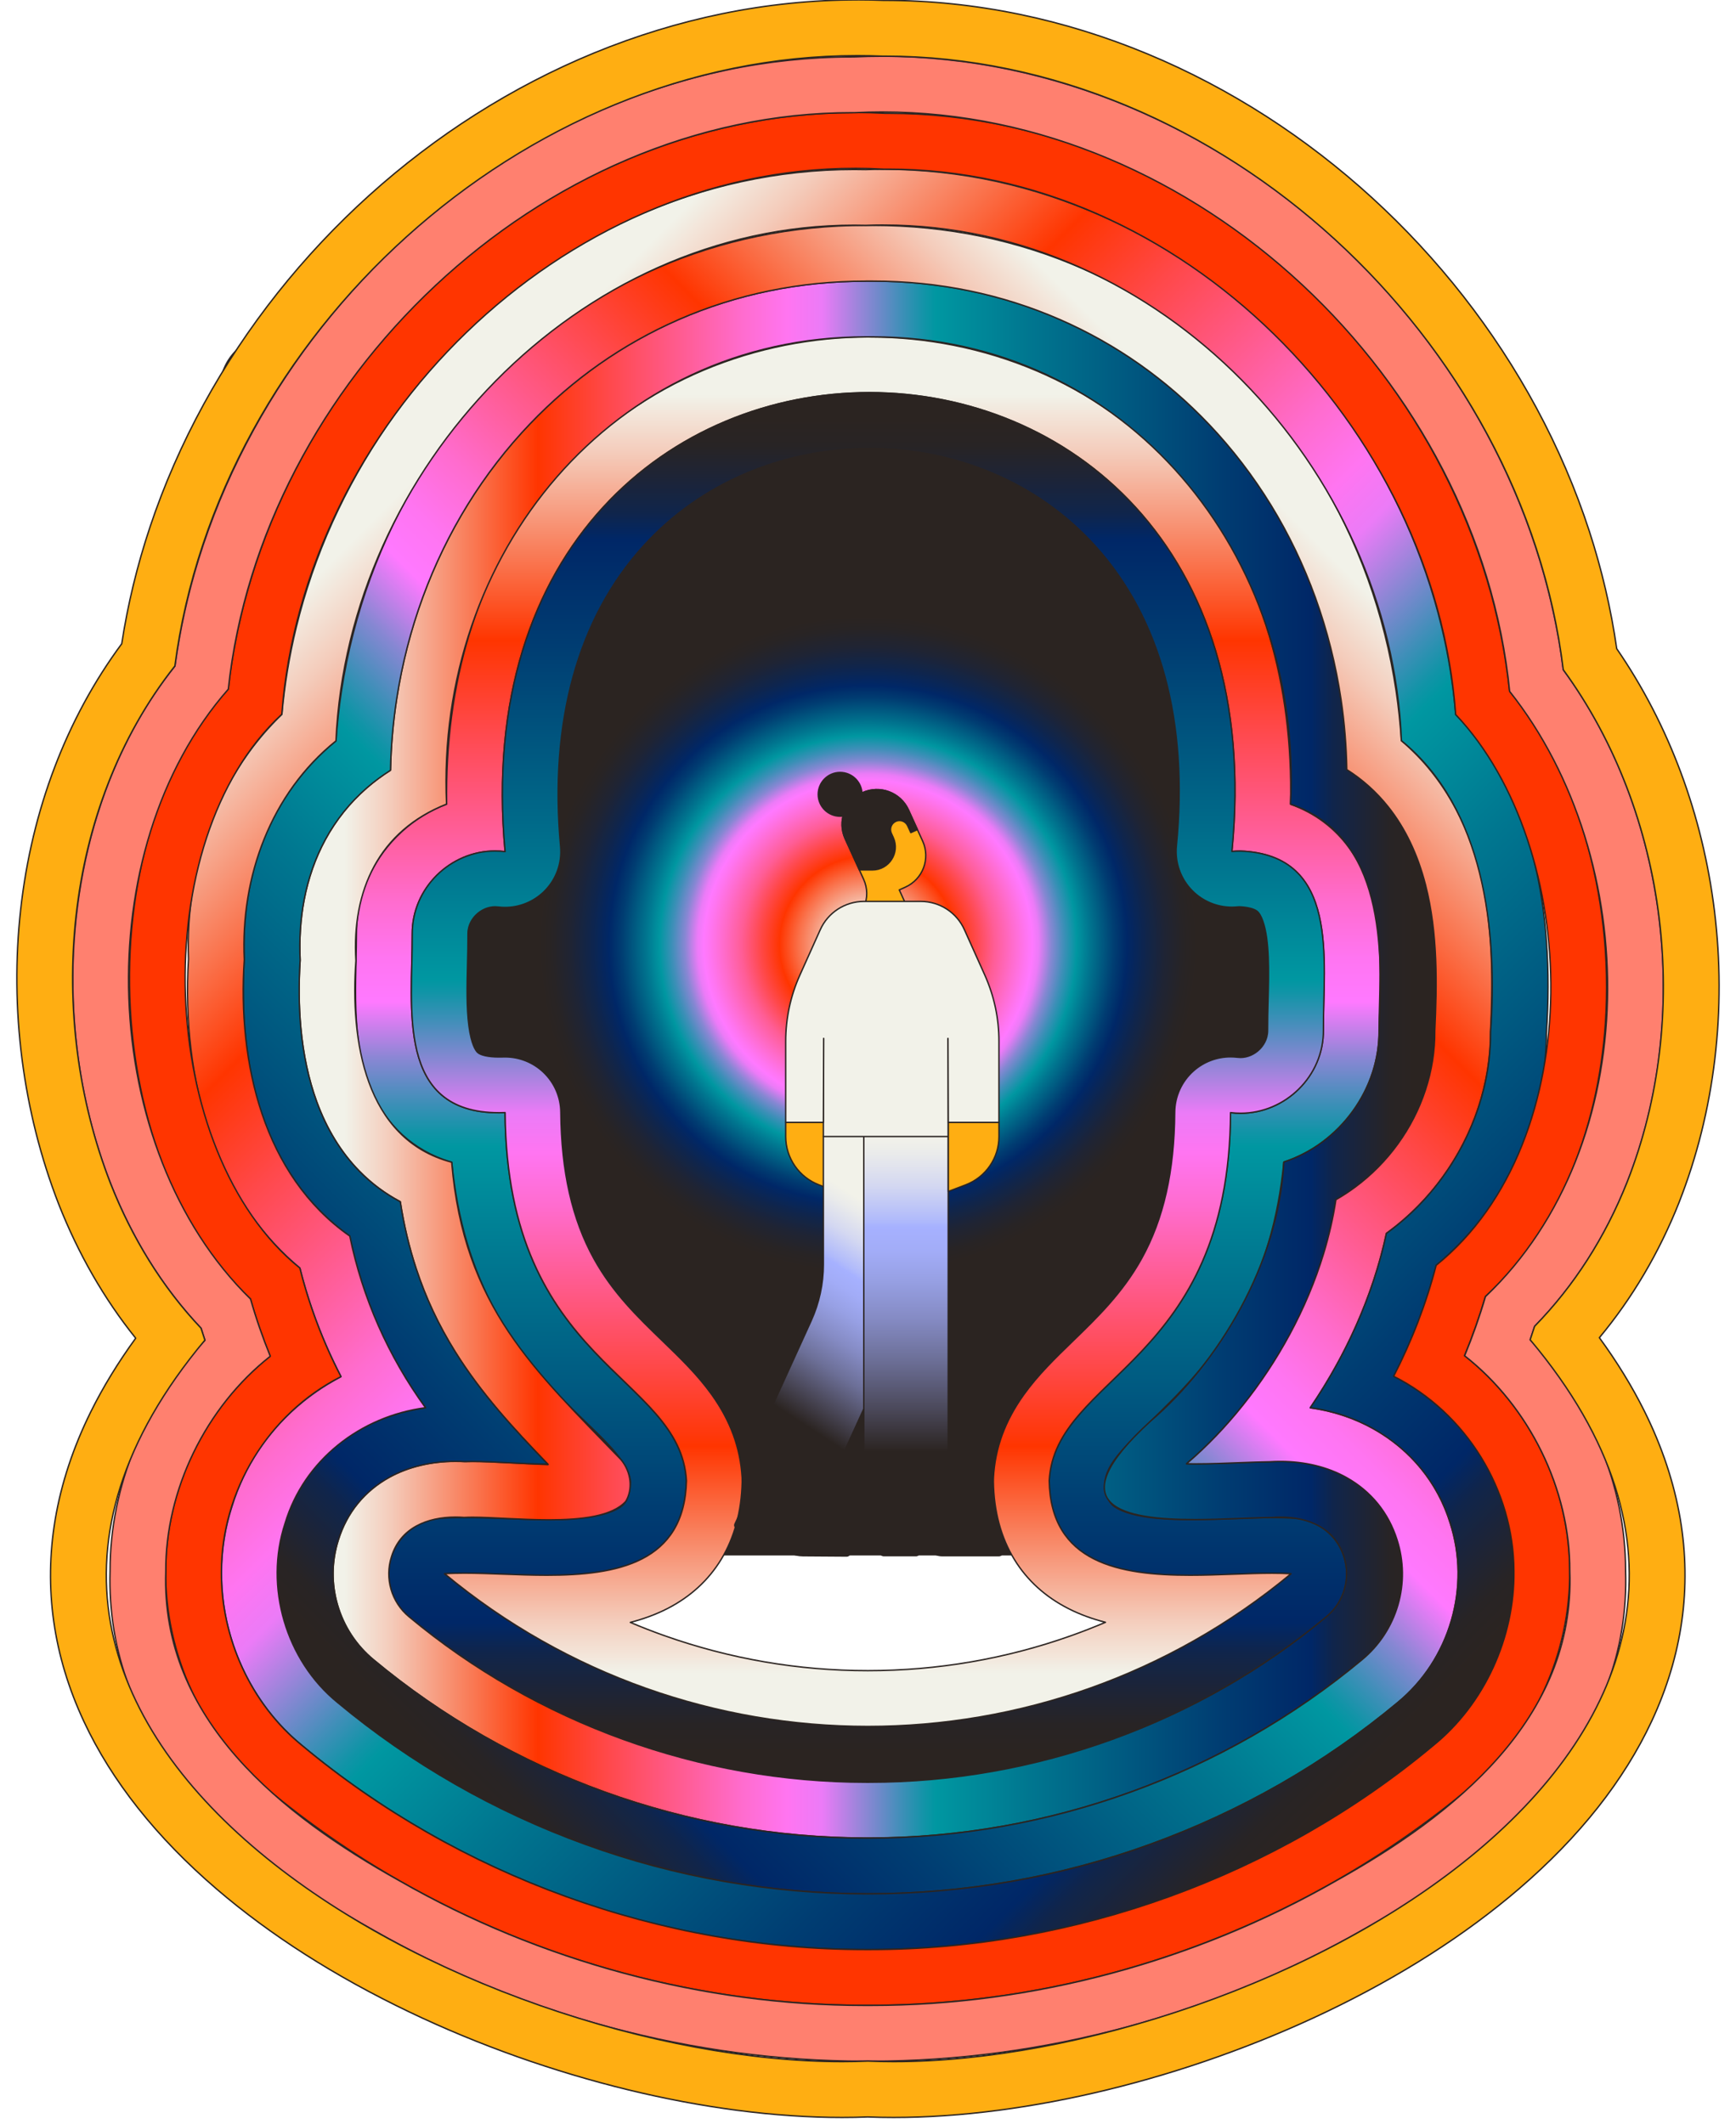 <svg width="103" height="126" viewBox="0 0 103 126" fill="none" xmlns="http://www.w3.org/2000/svg">
<path d="M86.656 19.828H16.348C14.52 19.828 13.039 21.309 13.039 23.137V88.916C13.039 90.743 14.52 92.225 16.348 92.225H86.656C88.484 92.225 89.965 90.743 89.965 88.916V23.137C89.965 21.309 88.484 19.828 86.656 19.828Z" fill="url(#paint0_radial_26423_76550)" stroke="#2B2421" stroke-width="0.082" stroke-linecap="round" stroke-linejoin="round"/>
<path d="M51.586 23.293C63.238 23.293 74.875 32.382 73.087 50.51C73.25 50.493 73.415 50.486 73.583 50.486C79.522 50.696 78.493 56.991 78.515 61.104C78.534 63.832 76.259 66.038 73.6 66.038C73.403 66.038 73.205 66.027 73.007 66.001C72.92 80.946 62.585 81.549 62.246 87.837C62.33 92.731 66.448 93.442 70.61 93.442C72.312 93.442 74.023 93.323 75.469 93.323C75.866 93.323 76.242 93.332 76.592 93.354C69.312 99.393 60.398 102.411 51.485 102.411C42.572 102.411 33.658 99.393 26.378 93.354C26.743 93.33 27.133 93.319 27.545 93.319C29.007 93.319 30.73 93.442 32.439 93.442C36.564 93.442 40.61 92.725 40.726 87.837C40.361 81.497 30.082 81.015 29.966 66.001C29.842 66.006 29.72 66.008 29.602 66.008C23.478 66.008 24.468 59.777 24.459 55.416C24.44 52.688 26.715 50.482 29.374 50.482C29.571 50.482 29.767 50.493 29.968 50.52C28.296 32.352 39.949 23.291 51.588 23.293M51.586 19.984H51.583C49.905 19.984 48.225 20.149 46.587 20.475C44.926 20.805 43.299 21.303 41.754 21.952C40.168 22.619 38.657 23.452 37.261 24.428C35.819 25.435 34.486 26.605 33.302 27.903C30.806 30.64 28.964 33.924 27.826 37.669C26.887 40.755 26.444 44.116 26.5 47.7C26.386 47.743 26.271 47.79 26.157 47.838C25.174 48.26 24.292 48.861 23.536 49.623C22.787 50.377 22.197 51.254 21.787 52.225C21.356 53.244 21.141 54.322 21.147 55.429C21.147 55.91 21.135 56.431 21.122 56.983C21.087 58.462 21.046 60.14 21.263 61.748C21.566 64.016 22.328 65.744 23.588 67.036C24.337 67.804 25.243 68.386 26.283 68.77C26.453 68.832 26.625 68.89 26.803 68.942C27.133 72.335 28.009 75.282 29.458 77.894C31.061 80.783 33.078 82.73 34.697 84.294C35.587 85.151 36.354 85.893 36.849 86.586C37.197 87.073 37.365 87.464 37.412 87.908C37.386 88.406 37.292 88.803 37.137 89.057C37.06 89.185 36.925 89.355 36.577 89.533C35.398 90.138 33.171 90.138 32.439 90.138C31.613 90.138 30.756 90.106 29.926 90.076C29.095 90.044 28.311 90.016 27.545 90.016C27.024 90.016 26.569 90.029 26.152 90.059C24.802 90.151 23.644 91.057 23.229 92.343C22.813 93.632 23.223 95.041 24.266 95.905C28.138 99.116 32.493 101.593 37.212 103.269C41.801 104.898 46.602 105.724 51.485 105.724C56.368 105.724 61.169 104.898 65.758 103.269C70.477 101.595 74.832 99.116 78.704 95.905C79.747 95.04 80.157 93.626 79.74 92.338C79.322 91.05 78.159 90.145 76.808 90.057C76.407 90.031 75.969 90.018 75.469 90.018C74.716 90.018 73.939 90.046 73.117 90.076C72.291 90.106 71.438 90.138 70.61 90.138C69.865 90.138 67.599 90.138 66.393 89.527C66.041 89.349 65.607 89.13 65.558 87.915C65.659 86.923 66.444 86.069 68.271 84.299C69.895 82.727 71.915 80.77 73.52 77.879C74.973 75.261 75.849 72.314 76.173 68.933C76.388 68.86 76.603 68.779 76.815 68.688C77.798 68.266 78.678 67.665 79.436 66.903C80.185 66.148 80.775 65.272 81.185 64.3C81.618 63.28 81.833 62.2 81.826 61.089C81.824 60.615 81.837 60.087 81.852 59.529C81.91 57.29 81.973 54.751 81.168 52.456C80.623 50.905 79.743 49.664 78.553 48.767C77.959 48.319 77.298 47.966 76.573 47.705C76.65 44.136 76.225 40.785 75.308 37.709C74.192 33.968 72.366 30.681 69.883 27.942C68.702 26.639 67.373 25.465 65.931 24.454C64.536 23.475 63.023 22.638 61.437 21.967C59.89 21.314 58.261 20.814 56.599 20.483C54.957 20.155 53.273 19.988 51.592 19.988L51.586 19.984Z" fill="url(#paint1_linear_26423_76550)"/>
<path d="M51.586 23.293C63.238 23.293 74.875 32.382 73.087 50.51C73.25 50.493 73.415 50.486 73.583 50.486C79.522 50.696 78.493 56.991 78.515 61.104C78.534 63.832 76.259 66.038 73.6 66.038C73.403 66.038 73.205 66.027 73.007 66.001C72.92 80.946 62.585 81.549 62.246 87.837C62.33 92.731 66.448 93.442 70.61 93.442C72.312 93.442 74.023 93.323 75.469 93.323C75.866 93.323 76.242 93.332 76.592 93.354C69.312 99.393 60.398 102.411 51.485 102.411C42.572 102.411 33.658 99.393 26.378 93.354C26.743 93.33 27.133 93.319 27.545 93.319C29.007 93.319 30.73 93.442 32.439 93.442C36.564 93.442 40.61 92.725 40.726 87.837C40.361 81.497 30.082 81.015 29.966 66.001C29.842 66.006 29.72 66.008 29.602 66.008C23.478 66.008 24.468 59.777 24.459 55.416C24.44 52.688 26.715 50.482 29.374 50.482C29.571 50.482 29.767 50.493 29.968 50.52C28.296 32.352 39.949 23.291 51.588 23.293M51.586 19.984H51.583C49.905 19.984 48.225 20.149 46.587 20.475C44.926 20.805 43.299 21.303 41.754 21.952C40.168 22.619 38.657 23.452 37.261 24.428C35.819 25.435 34.486 26.605 33.302 27.903C30.806 30.64 28.964 33.924 27.826 37.669C26.887 40.755 26.444 44.116 26.5 47.7C26.386 47.743 26.271 47.79 26.157 47.838C25.174 48.26 24.292 48.861 23.536 49.623C22.787 50.377 22.197 51.254 21.787 52.225C21.356 53.244 21.141 54.322 21.147 55.429C21.147 55.91 21.135 56.431 21.122 56.983C21.087 58.462 21.046 60.14 21.263 61.748C21.566 64.016 22.328 65.744 23.588 67.036C24.337 67.804 25.243 68.386 26.283 68.77C26.453 68.832 26.625 68.89 26.803 68.942C27.133 72.335 28.009 75.282 29.458 77.894C31.061 80.783 33.078 82.73 34.697 84.294C35.587 85.151 36.354 85.893 36.849 86.586C37.197 87.073 37.365 87.464 37.412 87.908C37.386 88.406 37.292 88.803 37.137 89.057C37.06 89.185 36.925 89.355 36.577 89.533C35.398 90.138 33.171 90.138 32.439 90.138C31.613 90.138 30.756 90.106 29.926 90.076C29.095 90.044 28.311 90.016 27.545 90.016C27.024 90.016 26.569 90.029 26.152 90.059C24.802 90.151 23.644 91.057 23.229 92.343C22.813 93.632 23.223 95.041 24.266 95.905C28.138 99.116 32.493 101.593 37.212 103.269C41.801 104.898 46.602 105.724 51.485 105.724C56.368 105.724 61.169 104.898 65.758 103.269C70.477 101.595 74.832 99.116 78.704 95.905C79.747 95.04 80.157 93.626 79.74 92.338C79.322 91.05 78.159 90.145 76.808 90.057C76.407 90.031 75.969 90.018 75.469 90.018C74.716 90.018 73.939 90.046 73.117 90.076C72.291 90.106 71.438 90.138 70.61 90.138C69.865 90.138 67.599 90.138 66.393 89.527C66.041 89.349 65.607 89.13 65.558 87.915C65.659 86.923 66.444 86.069 68.271 84.299C69.895 82.727 71.915 80.77 73.52 77.879C74.973 75.261 75.849 72.314 76.173 68.933C76.388 68.86 76.603 68.779 76.815 68.688C77.798 68.266 78.678 67.665 79.436 66.903C80.185 66.148 80.775 65.272 81.185 64.3C81.618 63.28 81.833 62.2 81.826 61.089C81.824 60.615 81.837 60.087 81.852 59.529C81.91 57.29 81.973 54.751 81.168 52.456C80.623 50.905 79.743 49.664 78.553 48.767C77.959 48.319 77.298 47.966 76.573 47.705C76.65 44.136 76.225 40.785 75.308 37.709C74.192 33.968 72.366 30.681 69.883 27.942C68.702 26.639 67.373 25.465 65.931 24.454C64.536 23.475 63.023 22.638 61.437 21.967C59.89 21.314 58.261 20.814 56.599 20.483C54.957 20.155 53.273 19.988 51.592 19.988L51.586 19.984Z" stroke="#2B2421" stroke-width="0.082" stroke-linecap="round" stroke-linejoin="round"/>
<path d="M51.376 19.982C51.445 19.982 51.516 19.982 51.585 19.982C51.654 19.982 51.722 19.982 51.789 19.982C66.84 19.982 77.318 32.913 76.569 47.694C76.569 47.697 76.571 47.701 76.574 47.703C82.147 49.591 82.053 56.279 81.821 61.085C81.888 64.564 79.477 67.859 76.175 68.925C76.172 68.925 76.17 68.929 76.17 68.932C75.872 74.958 72.258 80.89 68.268 84.294C62.679 89.396 66.671 90.137 70.912 90.137C72.58 90.137 74.288 90.023 75.466 90.014C75.636 90.001 75.807 89.993 75.977 89.993C77.625 89.993 79.205 90.635 79.737 92.332C80.154 93.62 79.744 95.034 78.701 95.899C71.129 102.211 61.423 105.718 51.572 105.718C51.542 105.718 51.512 105.718 51.482 105.718C51.452 105.718 51.422 105.718 51.392 105.718C41.544 105.718 31.837 102.211 24.265 95.899C23.224 95.036 22.814 93.624 23.228 92.337C23.756 90.621 25.362 89.989 27.023 89.989C27.195 89.989 27.369 89.997 27.542 90.01C27.693 90.001 27.862 89.997 28.045 89.997C29.195 89.997 30.916 90.152 32.578 90.152C34.494 90.152 36.334 89.945 37.132 89.051C37.544 88.347 37.473 87.346 36.844 86.582C31.741 81.287 27.515 77.549 26.8 68.945C26.8 68.942 26.797 68.938 26.793 68.938C21.627 67.573 20.782 61.675 21.117 56.981C20.87 52.826 22.471 49.285 26.495 47.697C25.83 32.917 36.308 19.982 51.372 19.982M51.376 16.674C47.47 16.674 43.732 17.441 40.265 18.954C36.952 20.4 33.985 22.48 31.446 25.137C30.064 26.582 28.821 28.193 27.751 29.923C26.688 31.644 25.791 33.492 25.085 35.418C24.375 37.356 23.853 39.386 23.537 41.449C23.321 42.842 23.2 44.26 23.17 45.683C23.17 45.687 23.17 45.688 23.166 45.69C22.664 46.007 22.194 46.357 21.756 46.739C20.762 47.604 19.938 48.632 19.305 49.795C18.713 50.883 18.288 52.09 18.043 53.384C17.83 54.511 17.751 55.711 17.809 56.955C17.719 58.342 17.732 59.681 17.846 60.937C17.994 62.551 18.311 64.032 18.79 65.343C19.386 66.972 20.238 68.361 21.323 69.468C22.039 70.198 22.849 70.803 23.746 71.277C23.748 71.277 23.75 71.28 23.75 71.282C23.965 72.677 24.276 73.99 24.694 75.254C25.261 76.98 26.016 78.587 26.997 80.163C28.549 82.655 30.466 84.739 32.52 86.864C32.526 86.87 32.52 86.879 32.513 86.879L30.077 86.758C29.347 86.72 28.656 86.686 28.051 86.686C27.881 86.686 27.723 86.688 27.575 86.694C27.392 86.685 27.209 86.679 27.029 86.679C25.579 86.679 24.226 87.005 23.108 87.619C21.627 88.435 20.578 89.722 20.075 91.343C19.674 92.6 19.657 93.933 20.026 95.2C20.397 96.472 21.131 97.593 22.149 98.44C24.173 100.127 26.368 101.651 28.675 102.967C30.957 104.272 33.372 105.388 35.851 106.285C38.331 107.182 40.899 107.869 43.489 108.328C46.101 108.79 48.762 109.024 51.394 109.024C51.424 109.024 51.454 109.024 51.484 109.024C51.514 109.024 51.544 109.024 51.574 109.024C54.209 109.024 56.867 108.79 59.481 108.328C62.071 107.869 64.64 107.182 67.119 106.285C69.6 105.388 72.013 104.272 74.296 102.967C76.6 101.651 78.795 100.127 80.819 98.44C81.84 97.591 82.575 96.47 82.944 95.195C83.313 93.923 83.294 92.588 82.89 91.328C82.384 89.727 81.347 88.45 79.888 87.636C78.772 87.012 77.419 86.683 75.977 86.683C75.764 86.683 75.548 86.69 75.331 86.703C74.799 86.709 74.202 86.733 73.569 86.758C72.738 86.79 71.798 86.827 70.91 86.827C70.731 86.827 70.562 86.827 70.401 86.823C70.42 86.806 70.438 86.788 70.459 86.771C71.611 85.784 72.71 84.64 73.725 83.371C74.775 82.06 75.713 80.644 76.513 79.165C77.361 77.598 78.04 75.978 78.535 74.351C78.859 73.286 79.102 72.219 79.263 71.161C79.263 71.159 79.265 71.155 79.267 71.155C79.666 70.927 80.053 70.674 80.428 70.397C81.386 69.683 82.231 68.828 82.937 67.852C83.646 66.871 84.197 65.798 84.571 64.663C84.951 63.512 85.139 62.327 85.129 61.141C85.257 58.46 85.32 55.369 84.577 52.472C84.113 50.663 83.365 49.107 82.36 47.845C81.663 46.973 80.845 46.237 79.913 45.647C79.911 45.647 79.909 45.644 79.909 45.64C79.885 44.241 79.77 42.848 79.566 41.477C79.259 39.416 78.748 37.388 78.048 35.45C77.351 33.527 76.464 31.679 75.41 29.958C74.35 28.23 73.116 26.622 71.74 25.174C69.205 22.506 66.237 20.417 62.919 18.964C59.447 17.443 55.703 16.672 51.789 16.672C51.722 16.672 51.653 16.672 51.585 16.672C51.516 16.672 51.445 16.672 51.376 16.672V16.674Z" fill="url(#paint2_linear_26423_76550)"/>
<path d="M51.376 19.982C51.445 19.982 51.516 19.982 51.585 19.982C51.654 19.982 51.722 19.982 51.789 19.982C66.84 19.982 77.318 32.913 76.569 47.694C76.569 47.697 76.571 47.701 76.574 47.703C82.147 49.591 82.053 56.279 81.821 61.085C81.888 64.564 79.477 67.859 76.175 68.925C76.172 68.925 76.17 68.929 76.17 68.932C75.872 74.958 72.258 80.89 68.268 84.294C62.679 89.396 66.671 90.137 70.912 90.137C72.58 90.137 74.288 90.023 75.466 90.014C75.636 90.001 75.807 89.993 75.977 89.993C77.625 89.993 79.205 90.635 79.737 92.332C80.154 93.62 79.744 95.034 78.701 95.899C71.129 102.211 61.423 105.718 51.572 105.718C51.542 105.718 51.512 105.718 51.482 105.718C51.452 105.718 51.422 105.718 51.392 105.718C41.544 105.718 31.837 102.211 24.265 95.899C23.224 95.036 22.814 93.624 23.228 92.337C23.756 90.621 25.362 89.99 27.023 89.99C27.195 89.99 27.369 89.997 27.542 90.01C27.693 90.001 27.862 89.997 28.045 89.997C29.195 89.997 30.916 90.152 32.578 90.152C34.494 90.152 36.334 89.945 37.132 89.051C37.544 88.347 37.473 87.346 36.844 86.582C31.741 81.287 27.515 77.549 26.8 68.945C26.8 68.942 26.797 68.938 26.793 68.938C21.627 67.573 20.782 61.675 21.117 56.981C20.87 52.826 22.471 49.285 26.495 47.697C25.83 32.917 36.308 19.982 51.372 19.982M51.376 16.674C47.47 16.674 43.732 17.441 40.265 18.954C36.952 20.4 33.985 22.48 31.446 25.137C30.064 26.582 28.821 28.193 27.751 29.923C26.688 31.644 25.791 33.492 25.085 35.418C24.375 37.356 23.853 39.386 23.537 41.449C23.321 42.842 23.2 44.26 23.17 45.683C23.17 45.687 23.17 45.688 23.166 45.69C22.664 46.007 22.194 46.357 21.756 46.739C20.762 47.604 19.938 48.632 19.305 49.795C18.713 50.883 18.288 52.09 18.043 53.384C17.83 54.511 17.751 55.711 17.809 56.955C17.719 58.342 17.732 59.681 17.846 60.937C17.994 62.551 18.311 64.032 18.79 65.343C19.386 66.972 20.238 68.361 21.323 69.468C22.039 70.198 22.849 70.803 23.746 71.277C23.748 71.277 23.75 71.28 23.75 71.282C23.965 72.677 24.276 73.99 24.694 75.254C25.261 76.98 26.016 78.587 26.997 80.163C28.549 82.655 30.466 84.739 32.52 86.864C32.526 86.87 32.52 86.879 32.513 86.879L30.077 86.758C29.347 86.72 28.656 86.686 28.051 86.686C27.881 86.686 27.723 86.688 27.575 86.694C27.392 86.685 27.209 86.679 27.029 86.679C25.579 86.679 24.226 87.005 23.108 87.619C21.627 88.435 20.578 89.722 20.075 91.343C19.674 92.6 19.657 93.933 20.026 95.2C20.397 96.472 21.131 97.593 22.149 98.44C24.173 100.127 26.368 101.651 28.675 102.967C30.957 104.272 33.372 105.388 35.851 106.285C38.331 107.182 40.899 107.869 43.489 108.328C46.101 108.79 48.762 109.024 51.394 109.024C51.424 109.024 51.454 109.024 51.484 109.024C51.514 109.024 51.544 109.024 51.574 109.024C54.209 109.024 56.867 108.79 59.481 108.328C62.071 107.869 64.64 107.182 67.119 106.285C69.6 105.388 72.013 104.272 74.296 102.967C76.6 101.651 78.795 100.127 80.819 98.44C81.84 97.591 82.575 96.47 82.944 95.195C83.313 93.923 83.294 92.588 82.89 91.328C82.384 89.727 81.347 88.45 79.888 87.636C78.772 87.012 77.419 86.683 75.977 86.683C75.764 86.683 75.548 86.69 75.331 86.703C74.799 86.709 74.202 86.733 73.569 86.758C72.738 86.79 71.798 86.827 70.91 86.827C70.731 86.827 70.562 86.827 70.401 86.823C70.42 86.806 70.438 86.788 70.459 86.771C71.611 85.784 72.71 84.64 73.725 83.371C74.775 82.06 75.713 80.644 76.513 79.165C77.361 77.598 78.04 75.978 78.535 74.351C78.859 73.286 79.102 72.219 79.263 71.161C79.263 71.159 79.265 71.155 79.267 71.155C79.666 70.927 80.053 70.674 80.428 70.397C81.386 69.683 82.231 68.828 82.937 67.852C83.646 66.871 84.197 65.798 84.571 64.663C84.951 63.512 85.139 62.327 85.129 61.141C85.257 58.46 85.32 55.369 84.577 52.472C84.113 50.663 83.365 49.107 82.36 47.845C81.663 46.973 80.845 46.237 79.913 45.647C79.911 45.647 79.909 45.644 79.909 45.64C79.885 44.241 79.77 42.848 79.566 41.477C79.259 39.416 78.748 37.388 78.048 35.45C77.351 33.527 76.464 31.679 75.41 29.958C74.35 28.23 73.116 26.622 71.74 25.174C69.205 22.506 66.237 20.417 62.919 18.964C59.447 17.443 55.703 16.672 51.789 16.672C51.722 16.672 51.653 16.672 51.585 16.672C51.516 16.672 51.445 16.672 51.376 16.672V16.674Z" stroke="#2B2421" stroke-width="0.082" stroke-linecap="round" stroke-linejoin="round"/>
<path d="M51.374 16.676C51.444 16.676 51.515 16.676 51.584 16.676C51.652 16.676 51.721 16.676 51.788 16.676C55.702 16.676 59.444 17.447 62.918 18.968C66.236 20.421 69.204 22.51 71.739 25.178C73.115 26.626 74.349 28.236 75.409 29.962C76.465 31.683 77.352 33.531 78.047 35.454C78.747 37.392 79.258 39.42 79.565 41.481C79.769 42.854 79.884 44.249 79.908 45.649C80.842 46.241 81.662 46.975 82.359 47.849C83.364 49.109 84.112 50.667 84.576 52.476C85.321 55.373 85.256 58.464 85.128 61.145C85.138 62.331 84.95 63.516 84.57 64.667C84.196 65.802 83.647 66.875 82.936 67.856C82.23 68.832 81.385 69.687 80.427 70.4C80.052 70.68 79.663 70.934 79.262 71.163C79.101 72.222 78.858 73.29 78.534 74.357C78.039 75.984 77.36 77.602 76.511 79.171C75.712 80.65 74.774 82.066 73.723 83.376C72.707 84.646 71.609 85.788 70.458 86.777C70.439 86.793 70.419 86.812 70.4 86.829C70.559 86.833 70.73 86.833 70.909 86.833C71.797 86.833 72.739 86.797 73.568 86.763C74.199 86.739 74.798 86.717 75.33 86.709C75.545 86.694 75.763 86.689 75.976 86.689C77.418 86.689 78.772 87.018 79.887 87.642C81.346 88.456 82.383 89.733 82.889 91.334C83.293 92.594 83.312 93.929 82.943 95.2C82.572 96.475 81.838 97.597 80.818 98.445C78.794 100.132 76.6 101.655 74.294 102.973C72.012 104.278 69.597 105.394 67.118 106.291C64.639 107.188 62.07 107.875 59.48 108.333C56.868 108.796 54.207 109.03 51.573 109.03C51.543 109.03 51.513 109.03 51.483 109.03C51.453 109.03 51.423 109.03 51.393 109.03C48.761 109.03 46.1 108.796 43.488 108.333C40.898 107.875 38.329 107.188 35.85 106.291C33.369 105.394 30.956 104.278 28.674 102.973C26.369 101.655 24.172 100.132 22.148 98.445C21.13 97.599 20.396 96.479 20.025 95.206C19.656 93.939 19.673 92.607 20.073 91.349C20.577 89.729 21.624 88.441 23.107 87.625C24.223 87.011 25.578 86.685 27.028 86.685C27.207 86.685 27.391 86.69 27.574 86.7C27.722 86.694 27.88 86.692 28.05 86.692C28.655 86.692 29.346 86.728 30.076 86.763C30.873 86.803 31.699 86.846 32.497 86.848C30.452 84.73 28.543 82.654 26.996 80.171C26.015 78.594 25.262 76.99 24.693 75.261C24.277 73.996 23.964 72.683 23.749 71.284C22.852 70.811 22.04 70.206 21.322 69.474C20.236 68.365 19.384 66.978 18.789 65.349C18.31 64.038 17.993 62.555 17.845 60.943C17.731 59.687 17.718 58.348 17.808 56.959C17.75 55.715 17.828 54.515 18.042 53.388C18.287 52.094 18.712 50.886 19.304 49.798C19.937 48.636 20.761 47.608 21.755 46.743C22.193 46.361 22.667 46.011 23.169 45.692C23.198 44.267 23.32 42.85 23.536 41.453C23.854 39.39 24.374 37.36 25.084 35.422C25.79 33.497 26.687 31.647 27.75 29.927C28.82 28.198 30.061 26.588 31.445 25.141C33.986 22.484 36.951 20.404 40.264 18.958C43.731 17.445 47.471 16.678 51.374 16.678M51.374 13.367C47.012 13.367 42.827 14.227 38.94 15.925C35.223 17.546 31.898 19.878 29.054 22.853C27.511 24.467 26.127 26.261 24.936 28.185C23.757 30.095 22.76 32.147 21.978 34.282C21.191 36.426 20.616 38.669 20.265 40.95C20.113 41.936 20.002 42.94 19.933 43.949C19.813 44.047 19.695 44.146 19.579 44.247C18.287 45.372 17.216 46.707 16.394 48.216C15.638 49.608 15.097 51.139 14.788 52.772C14.537 54.094 14.438 55.491 14.492 56.925C14.404 58.419 14.423 59.87 14.548 61.243C14.722 63.141 15.102 64.903 15.679 66.484C16.437 68.558 17.54 70.343 18.956 71.788C19.51 72.353 20.111 72.867 20.751 73.32C20.963 74.34 21.227 75.323 21.545 76.295C22.197 78.276 23.06 80.115 24.182 81.918C24.522 82.464 24.876 82.992 25.241 83.502C23.893 83.695 22.624 84.108 21.502 84.726C20.392 85.338 19.431 86.134 18.651 87.095C17.872 88.05 17.287 89.147 16.911 90.355C16.314 92.236 16.291 94.232 16.842 96.127C17.398 98.035 18.499 99.715 20.027 100.986C22.199 102.797 24.552 104.43 27.026 105.843C29.473 107.242 32.061 108.438 34.719 109.399C37.376 110.359 40.131 111.097 42.906 111.588C45.709 112.084 48.562 112.335 51.389 112.335H51.479H51.569C54.397 112.335 57.25 112.084 60.053 111.588C62.828 111.097 65.582 110.359 68.239 109.399C70.898 108.436 73.486 107.24 75.933 105.843C78.406 104.43 80.762 102.795 82.934 100.984C84.464 99.713 85.564 98.03 86.119 96.12C86.671 94.218 86.643 92.214 86.04 90.329C85.664 89.136 85.082 88.05 84.312 87.104C83.539 86.153 82.593 85.361 81.499 84.751C80.371 84.12 79.094 83.698 77.74 83.504C78.348 82.612 78.91 81.687 79.423 80.742C80.376 78.98 81.142 77.154 81.7 75.317C81.917 74.602 82.104 73.879 82.258 73.159C82.306 73.123 82.353 73.089 82.4 73.054C83.629 72.14 84.711 71.043 85.615 69.794C86.525 68.536 87.231 67.159 87.712 65.701C88.193 64.238 88.437 62.729 88.435 61.215C88.497 59.896 88.549 58.346 88.482 56.753C88.403 54.858 88.173 53.189 87.778 51.652C87.195 49.389 86.242 47.415 84.943 45.786C84.402 45.108 83.801 44.488 83.145 43.934C83.082 42.947 82.979 41.962 82.835 40.996C82.496 38.718 81.93 36.474 81.155 34.331C80.384 32.196 79.397 30.146 78.225 28.234C77.045 26.309 75.667 24.514 74.133 22.9C71.293 19.911 67.964 17.569 64.242 15.938C60.349 14.232 56.158 13.369 51.785 13.369C51.717 13.369 51.65 13.369 51.58 13.369C51.511 13.369 51.44 13.369 51.371 13.369L51.374 13.367Z" fill="url(#paint3_linear_26423_76550)"/>
<path d="M51.374 16.676C51.444 16.676 51.515 16.676 51.584 16.676C51.652 16.676 51.721 16.676 51.788 16.676C55.702 16.676 59.444 17.447 62.918 18.968C66.236 20.421 69.204 22.51 71.739 25.178C73.115 26.626 74.349 28.236 75.409 29.962C76.465 31.683 77.352 33.531 78.047 35.454C78.747 37.392 79.258 39.42 79.565 41.481C79.769 42.854 79.884 44.249 79.908 45.649C80.842 46.241 81.662 46.975 82.359 47.849C83.364 49.109 84.112 50.667 84.576 52.476C85.321 55.373 85.256 58.464 85.128 61.145C85.138 62.331 84.95 63.516 84.57 64.667C84.196 65.802 83.647 66.875 82.936 67.856C82.23 68.832 81.385 69.687 80.427 70.4C80.052 70.68 79.663 70.934 79.262 71.163C79.101 72.222 78.858 73.29 78.534 74.357C78.039 75.984 77.36 77.602 76.511 79.171C75.712 80.65 74.774 82.066 73.723 83.376C72.707 84.646 71.609 85.788 70.458 86.776C70.439 86.793 70.419 86.812 70.4 86.829C70.559 86.833 70.73 86.833 70.909 86.833C71.797 86.833 72.739 86.797 73.568 86.763C74.199 86.739 74.798 86.717 75.33 86.709C75.545 86.694 75.763 86.689 75.976 86.689C77.418 86.689 78.772 87.018 79.887 87.642C81.346 88.456 82.383 89.733 82.889 91.334C83.293 92.594 83.312 93.929 82.943 95.2C82.572 96.475 81.838 97.597 80.818 98.445C78.794 100.132 76.6 101.655 74.294 102.973C72.012 104.278 69.597 105.394 67.118 106.291C64.639 107.188 62.07 107.875 59.48 108.333C56.868 108.796 54.207 109.03 51.573 109.03C51.543 109.03 51.513 109.03 51.483 109.03C51.453 109.03 51.423 109.03 51.393 109.03C48.761 109.03 46.1 108.796 43.488 108.333C40.898 107.875 38.329 107.188 35.85 106.291C33.369 105.394 30.956 104.278 28.674 102.973C26.369 101.655 24.172 100.132 22.148 98.445C21.13 97.599 20.396 96.479 20.025 95.206C19.656 93.939 19.673 92.607 20.073 91.349C20.577 89.729 21.624 88.441 23.107 87.625C24.223 87.011 25.578 86.685 27.028 86.685C27.207 86.685 27.391 86.69 27.574 86.7C27.722 86.694 27.88 86.692 28.05 86.692C28.655 86.692 29.346 86.728 30.076 86.763C30.873 86.803 31.699 86.846 32.497 86.848C30.452 84.73 28.543 82.654 26.996 80.171C26.015 78.594 25.262 76.99 24.693 75.261C24.277 73.996 23.964 72.683 23.749 71.284C22.852 70.811 22.04 70.206 21.322 69.474C20.236 68.365 19.384 66.978 18.789 65.349C18.31 64.038 17.993 62.555 17.845 60.943C17.731 59.687 17.718 58.348 17.808 56.959C17.75 55.715 17.828 54.515 18.042 53.388C18.287 52.094 18.712 50.886 19.304 49.798C19.937 48.636 20.761 47.608 21.755 46.743C22.193 46.361 22.667 46.011 23.169 45.692C23.198 44.267 23.32 42.85 23.536 41.453C23.854 39.39 24.374 37.36 25.084 35.422C25.79 33.497 26.687 31.647 27.75 29.927C28.82 28.198 30.061 26.588 31.445 25.141C33.986 22.484 36.951 20.404 40.264 18.958C43.731 17.445 47.471 16.678 51.374 16.678M51.374 13.367C47.012 13.367 42.827 14.227 38.94 15.925C35.223 17.546 31.898 19.878 29.054 22.853C27.511 24.467 26.127 26.261 24.936 28.185C23.757 30.095 22.76 32.147 21.978 34.282C21.191 36.426 20.616 38.669 20.265 40.95C20.113 41.936 20.002 42.94 19.933 43.949C19.813 44.047 19.695 44.146 19.579 44.247C18.287 45.372 17.216 46.707 16.394 48.216C15.638 49.608 15.097 51.139 14.788 52.772C14.537 54.094 14.438 55.491 14.492 56.925C14.404 58.419 14.423 59.87 14.548 61.243C14.722 63.141 15.102 64.903 15.679 66.484C16.437 68.558 17.54 70.343 18.956 71.788C19.51 72.353 20.111 72.867 20.751 73.32C20.963 74.34 21.227 75.323 21.545 76.295C22.197 78.276 23.06 80.115 24.182 81.918C24.522 82.464 24.876 82.992 25.241 83.502C23.893 83.695 22.624 84.108 21.502 84.726C20.392 85.338 19.431 86.134 18.651 87.095C17.872 88.05 17.287 89.147 16.911 90.355C16.314 92.236 16.291 94.232 16.842 96.127C17.398 98.035 18.499 99.715 20.027 100.986C22.199 102.797 24.552 104.43 27.026 105.843C29.473 107.242 32.061 108.438 34.719 109.399C37.376 110.359 40.131 111.097 42.906 111.588C45.709 112.084 48.562 112.335 51.389 112.335H51.479H51.569C54.397 112.335 57.25 112.084 60.053 111.588C62.828 111.097 65.582 110.359 68.239 109.399C70.898 108.436 73.486 107.24 75.933 105.843C78.406 104.43 80.762 102.795 82.934 100.984C84.464 99.713 85.564 98.03 86.119 96.12C86.671 94.218 86.643 92.214 86.04 90.329C85.664 89.136 85.082 88.05 84.312 87.104C83.539 86.153 82.593 85.361 81.499 84.751C80.371 84.12 79.094 83.698 77.74 83.504C78.348 82.612 78.91 81.687 79.423 80.742C80.376 78.98 81.142 77.154 81.7 75.317C81.917 74.602 82.104 73.879 82.258 73.159C82.306 73.123 82.353 73.089 82.4 73.054C83.629 72.14 84.711 71.043 85.615 69.794C86.525 68.536 87.231 67.159 87.712 65.701C88.193 64.238 88.437 62.729 88.435 61.215C88.497 59.896 88.549 58.346 88.482 56.753C88.403 54.858 88.173 53.19 87.778 51.652C87.195 49.389 86.242 47.415 84.943 45.786C84.402 45.108 83.801 44.488 83.145 43.934C83.082 42.947 82.979 41.962 82.835 40.996C82.496 38.718 81.93 36.474 81.155 34.331C80.384 32.196 79.397 30.146 78.225 28.234C77.045 26.309 75.667 24.514 74.133 22.9C71.293 19.911 67.964 17.569 64.242 15.938C60.349 14.232 56.158 13.369 51.785 13.369C51.717 13.369 51.65 13.369 51.58 13.369C51.511 13.369 51.44 13.369 51.371 13.369L51.374 13.367Z" stroke="#2B2421" stroke-width="0.082" stroke-linecap="round" stroke-linejoin="round"/>
<path d="M52.432 13.35C68.834 13.35 82.503 27.744 83.149 43.935C88.062 47.935 88.861 55.19 88.438 61.217C88.466 65.868 86.034 70.452 82.259 73.162C81.473 76.831 79.877 80.372 77.741 83.507C81.578 84.008 84.914 86.618 86.041 90.331C87.292 94.097 86.011 98.484 82.937 100.987C78.593 104.61 73.575 107.475 68.242 109.402C62.876 111.358 57.18 112.338 51.483 112.338C45.785 112.338 40.089 111.358 34.723 109.402C29.39 107.475 24.374 104.612 20.03 100.989C16.959 98.491 15.678 94.117 16.914 90.358C18.032 86.618 21.389 84.003 25.245 83.503C23.037 80.453 21.503 76.996 20.753 73.321C15.622 69.739 14.083 63.021 14.493 56.926C14.261 52.002 16.074 47.047 19.933 43.948C20.65 27.789 34.251 13.359 50.681 13.359C50.911 13.359 51.144 13.363 51.374 13.368C51.728 13.355 52.078 13.348 52.43 13.348M52.432 10.041C52.074 10.041 51.713 10.046 51.353 10.06C51.13 10.054 50.906 10.052 50.683 10.052C48.432 10.052 46.172 10.297 43.967 10.78C41.834 11.247 39.726 11.943 37.7 12.846C35.732 13.724 33.822 14.808 32.025 16.068C30.263 17.304 28.59 18.718 27.061 20.274C25.542 21.815 24.149 23.505 22.919 25.299C21.685 27.1 20.607 29.016 19.715 30.995C18.809 33.006 18.09 35.097 17.575 37.213C17.161 38.915 16.877 40.645 16.725 42.373C16.004 43.068 15.341 43.83 14.748 44.648C13.894 45.826 13.177 47.126 12.615 48.513C11.569 51.103 11.074 53.996 11.183 56.89C10.96 60.54 11.383 64.073 12.413 67.123C13.02 68.921 13.838 70.561 14.843 72.001C15.693 73.216 16.682 74.294 17.794 75.219C18.201 76.848 18.749 78.445 19.429 79.983C19.68 80.548 19.948 81.108 20.234 81.66C19.434 82.078 18.676 82.574 17.972 83.145C15.952 84.782 14.497 86.933 13.759 89.367C13.357 90.605 13.149 91.906 13.141 93.234C13.134 94.528 13.316 95.821 13.684 97.076C14.051 98.33 14.596 99.517 15.302 100.603C16.03 101.723 16.912 102.712 17.929 103.541C20.23 105.459 22.734 107.196 25.366 108.702C27.991 110.203 30.759 111.484 33.594 112.508C36.434 113.544 39.402 114.336 42.414 114.86C45.395 115.379 48.447 115.642 51.486 115.642C54.525 115.642 57.577 115.379 60.558 114.86C63.569 114.336 66.537 113.544 69.375 112.508C72.212 111.484 74.981 110.201 77.606 108.7C80.239 107.192 82.742 105.457 85.043 103.537C86.06 102.706 86.946 101.716 87.674 100.592C88.38 99.502 88.923 98.313 89.29 97.055C89.657 95.797 89.837 94.501 89.827 93.204C89.816 91.872 89.605 90.567 89.198 89.328C88.455 86.909 87.002 84.77 84.995 83.143C84.279 82.563 83.508 82.059 82.694 81.638C82.993 81.052 83.274 80.462 83.538 79.865C84.235 78.284 84.796 76.672 85.214 75.054C89.271 71.665 91.741 66.526 91.75 61.324C92.009 57.506 91.76 54.037 91.009 51.015C90.131 47.474 88.573 44.577 86.371 42.385C86.227 40.645 85.948 38.906 85.536 37.194C85.027 35.075 84.309 32.98 83.405 30.967C82.516 28.988 81.439 27.069 80.203 25.267C78.975 23.475 77.58 21.785 76.058 20.244C74.526 18.691 72.854 17.278 71.088 16.044C69.289 14.786 67.379 13.703 65.409 12.827C63.383 11.925 61.277 11.232 59.144 10.765C56.941 10.284 54.682 10.039 52.436 10.039L52.432 10.041Z" fill="url(#paint4_linear_26423_76550)"/>
<path d="M52.432 13.35C68.834 13.35 82.503 27.744 83.149 43.935C88.062 47.935 88.861 55.19 88.438 61.217C88.466 65.868 86.034 70.452 82.259 73.162C81.473 76.831 79.877 80.372 77.741 83.507C81.578 84.008 84.914 86.618 86.041 90.331C87.292 94.097 86.011 98.484 82.937 100.987C78.593 104.61 73.575 107.475 68.242 109.402C62.876 111.358 57.18 112.338 51.483 112.338C45.785 112.338 40.089 111.358 34.723 109.402C29.39 107.475 24.374 104.612 20.03 100.989C16.959 98.491 15.678 94.117 16.914 90.358C18.032 86.618 21.389 84.003 25.245 83.503C23.037 80.453 21.503 76.996 20.753 73.321C15.622 69.739 14.083 63.021 14.493 56.926C14.261 52.002 16.074 47.047 19.933 43.948C20.65 27.789 34.251 13.359 50.681 13.359C50.911 13.359 51.144 13.363 51.374 13.368C51.728 13.355 52.078 13.348 52.43 13.348M52.432 10.041C52.074 10.041 51.713 10.046 51.353 10.06C51.13 10.054 50.906 10.052 50.683 10.052C48.432 10.052 46.172 10.297 43.967 10.78C41.834 11.247 39.726 11.943 37.7 12.846C35.732 13.724 33.822 14.808 32.025 16.068C30.263 17.304 28.59 18.718 27.061 20.274C25.542 21.815 24.149 23.505 22.919 25.299C21.685 27.1 20.607 29.016 19.715 30.995C18.809 33.006 18.09 35.097 17.575 37.213C17.161 38.915 16.877 40.645 16.725 42.373C16.004 43.068 15.341 43.83 14.748 44.648C13.894 45.826 13.177 47.126 12.615 48.513C11.569 51.103 11.074 53.996 11.183 56.89C10.96 60.54 11.383 64.073 12.413 67.123C13.02 68.921 13.838 70.561 14.843 72.001C15.693 73.216 16.682 74.294 17.794 75.219C18.201 76.848 18.749 78.445 19.429 79.983C19.68 80.548 19.948 81.108 20.234 81.66C19.434 82.078 18.676 82.574 17.972 83.145C15.952 84.782 14.497 86.933 13.759 89.367C13.357 90.605 13.149 91.906 13.141 93.234C13.134 94.528 13.316 95.821 13.684 97.076C14.051 98.33 14.596 99.517 15.302 100.603C16.03 101.723 16.912 102.712 17.929 103.541C20.23 105.459 22.734 107.196 25.366 108.702C27.991 110.203 30.759 111.484 33.594 112.508C36.434 113.544 39.402 114.336 42.414 114.86C45.395 115.379 48.447 115.642 51.486 115.642C54.525 115.642 57.577 115.379 60.558 114.86C63.569 114.336 66.537 113.544 69.375 112.508C72.212 111.484 74.981 110.201 77.606 108.7C80.239 107.192 82.742 105.457 85.043 103.537C86.06 102.706 86.946 101.716 87.674 100.592C88.38 99.502 88.923 98.313 89.29 97.055C89.657 95.797 89.837 94.501 89.827 93.204C89.816 91.872 89.605 90.567 89.198 89.328C88.455 86.909 87.002 84.77 84.995 83.143C84.279 82.563 83.508 82.059 82.694 81.638C82.993 81.052 83.274 80.462 83.538 79.865C84.235 78.284 84.796 76.672 85.214 75.054C89.271 71.665 91.741 66.526 91.75 61.324C92.009 57.506 91.76 54.037 91.009 51.015C90.131 47.474 88.573 44.577 86.371 42.385C86.227 40.645 85.948 38.906 85.536 37.194C85.027 35.075 84.309 32.98 83.405 30.967C82.516 28.988 81.439 27.069 80.203 25.267C78.975 23.475 77.58 21.785 76.058 20.244C74.526 18.691 72.854 17.278 71.088 16.044C69.289 14.786 67.379 13.703 65.409 12.827C63.383 11.925 61.277 11.232 59.144 10.765C56.941 10.284 54.682 10.039 52.436 10.039L52.432 10.041Z" stroke="#2B2421" stroke-width="0.082" stroke-linecap="round" stroke-linejoin="round"/>
<path d="M50.72 9.986C51.287 9.986 51.86 10.003 52.431 10.035C52.525 10.035 52.617 10.035 52.71 10.035C70.053 10.035 85.126 25.328 86.367 42.384C93.823 50.26 94.351 67.692 85.21 75.054C84.635 77.288 83.764 79.547 82.689 81.637C87.004 83.811 89.814 88.397 89.823 93.203C89.87 97.114 88.082 101.075 85.039 103.537C75.771 111.281 63.739 115.642 51.643 115.642C51.589 115.642 51.535 115.642 51.48 115.642C51.426 115.642 51.374 115.642 51.317 115.642C39.224 115.642 27.192 111.279 17.923 103.539C14.886 101.082 13.1 97.135 13.137 93.231C13.137 88.43 15.923 83.843 20.23 81.658C19.168 79.615 18.348 77.449 17.79 75.217C9.263 68.336 8.572 49.898 16.719 42.369C18.03 25.13 33.303 9.986 50.716 9.988M50.722 6.677H50.718C48.352 6.677 45.962 6.932 43.618 7.436C41.352 7.923 39.102 8.645 36.932 9.585C34.818 10.501 32.758 11.63 30.809 12.943C28.894 14.233 27.07 15.708 25.387 17.331C23.713 18.945 22.168 20.717 20.795 22.593C19.412 24.484 18.193 26.497 17.171 28.577C16.129 30.697 15.285 32.904 14.661 35.136C14.133 37.027 13.757 38.952 13.542 40.875C12.695 41.791 11.928 42.819 11.248 43.948C10.392 45.371 9.675 46.958 9.113 48.666C8.065 51.862 7.576 55.478 7.698 59.12C7.82 62.763 8.55 66.341 9.81 69.465C10.48 71.129 11.3 72.661 12.244 74.02C13.031 75.151 13.907 76.166 14.858 77.048C15.186 78.199 15.577 79.334 16.03 80.443C14.543 81.626 13.263 83.075 12.248 84.734C10.669 87.316 9.834 90.246 9.831 93.21C9.81 95.618 10.344 98.071 11.375 100.309C12.422 102.576 13.959 104.576 15.824 106.091C18.264 108.126 20.917 109.968 23.711 111.566C26.482 113.15 29.418 114.507 32.436 115.601C35.453 116.694 38.578 117.533 41.723 118.093C44.903 118.66 48.131 118.947 51.319 118.947C51.374 118.947 51.428 118.947 51.482 118.947C51.536 118.947 51.591 118.947 51.645 118.947C54.834 118.947 58.064 118.66 61.243 118.093C64.389 117.533 67.514 116.694 70.53 115.601C73.549 114.507 76.483 113.15 79.255 111.564C82.051 109.967 84.704 108.124 87.144 106.087C89.013 104.568 90.552 102.565 91.598 100.29C92.63 98.047 93.16 95.587 93.134 93.175C93.124 90.209 92.28 87.275 90.69 84.693C89.67 83.036 88.383 81.59 86.895 80.411C87.372 79.252 87.788 78.07 88.133 76.9C89.046 76.069 89.887 75.134 90.642 74.112C91.567 72.861 92.372 71.466 93.036 69.965C93.665 68.543 94.173 67.016 94.547 65.42C94.907 63.891 95.145 62.291 95.253 60.664C95.506 56.905 95.077 53.051 94.01 49.522C93.463 47.713 92.755 46.011 91.907 44.461C91.215 43.197 90.43 42.038 89.565 41C89.359 39.064 88.99 37.123 88.466 35.215C87.853 32.996 87.024 30.8 86 28.688C84.994 26.613 83.792 24.604 82.427 22.713C81.07 20.835 79.544 19.061 77.891 17.444C76.224 15.815 74.417 14.332 72.52 13.036C70.586 11.716 68.542 10.578 66.443 9.656C64.282 8.707 62.044 7.979 59.79 7.486C57.455 6.977 55.074 6.721 52.712 6.721C52.645 6.721 52.578 6.721 52.512 6.721C51.919 6.689 51.317 6.672 50.722 6.672V6.677Z" fill="#FF3500"/>
<path d="M50.72 9.986C51.287 9.986 51.86 10.003 52.431 10.035C52.525 10.035 52.617 10.035 52.71 10.035C70.053 10.035 85.125 25.328 86.367 42.384C93.823 50.26 94.351 67.692 85.21 75.054C84.635 77.288 83.764 79.547 82.689 81.637C87.004 83.811 89.814 88.397 89.823 93.203C89.87 97.114 88.082 101.075 85.039 103.537C75.771 111.281 63.739 115.642 51.643 115.642C51.589 115.642 51.535 115.642 51.48 115.642C51.426 115.642 51.374 115.642 51.317 115.642C39.224 115.642 27.192 111.279 17.923 103.539C14.886 101.082 13.1 97.135 13.137 93.231C13.137 88.43 15.923 83.843 20.23 81.658C19.168 79.615 18.348 77.449 17.79 75.217C9.263 68.336 8.572 49.898 16.719 42.369C18.03 25.13 33.303 9.986 50.716 9.988M50.722 6.677H50.718C48.352 6.677 45.962 6.932 43.618 7.436C41.352 7.923 39.102 8.645 36.932 9.585C34.818 10.501 32.758 11.63 30.809 12.943C28.894 14.233 27.07 15.708 25.387 17.331C23.713 18.945 22.168 20.717 20.795 22.593C19.412 24.484 18.193 26.497 17.171 28.577C16.129 30.697 15.285 32.904 14.661 35.136C14.133 37.027 13.757 38.952 13.542 40.875C12.695 41.791 11.928 42.819 11.248 43.948C10.392 45.371 9.675 46.958 9.113 48.666C8.065 51.862 7.576 55.478 7.698 59.12C7.82 62.763 8.55 66.341 9.81 69.465C10.48 71.129 11.3 72.661 12.244 74.02C13.031 75.151 13.907 76.166 14.858 77.048C15.186 78.199 15.577 79.334 16.03 80.443C14.543 81.626 13.263 83.075 12.248 84.734C10.669 87.316 9.834 90.246 9.831 93.21C9.81 95.618 10.344 98.071 11.375 100.309C12.422 102.576 13.959 104.576 15.824 106.091C18.264 108.126 20.917 109.968 23.711 111.566C26.482 113.15 29.418 114.507 32.436 115.601C35.453 116.694 38.578 117.533 41.723 118.093C44.903 118.66 48.131 118.947 51.319 118.947C51.374 118.947 51.428 118.947 51.482 118.947C51.536 118.947 51.591 118.947 51.645 118.947C54.834 118.947 58.064 118.66 61.243 118.093C64.389 117.533 67.514 116.694 70.53 115.601C73.549 114.507 76.483 113.15 79.255 111.564C82.051 109.967 84.704 108.124 87.144 106.087C89.013 104.568 90.552 102.565 91.598 100.29C92.63 98.047 93.16 95.587 93.134 93.175C93.124 90.209 92.28 87.275 90.69 84.693C89.67 83.036 88.383 81.59 86.895 80.411C87.372 79.252 87.788 78.07 88.133 76.9C89.046 76.069 89.887 75.134 90.642 74.112C91.567 72.861 92.372 71.466 93.036 69.965C93.665 68.543 94.173 67.016 94.547 65.42C94.907 63.891 95.145 62.291 95.253 60.664C95.506 56.905 95.077 53.051 94.01 49.522C93.463 47.713 92.755 46.011 91.907 44.461C91.215 43.197 90.43 42.038 89.565 41C89.359 39.064 88.99 37.123 88.466 35.215C87.853 32.996 87.024 30.8 86 28.688C84.994 26.613 83.792 24.604 82.427 22.713C81.07 20.835 79.544 19.061 77.891 17.444C76.224 15.815 74.417 14.332 72.52 13.036C70.586 11.716 68.542 10.578 66.443 9.656C64.282 8.707 62.044 7.979 59.79 7.486C57.455 6.977 55.074 6.721 52.712 6.721C52.645 6.721 52.578 6.721 52.512 6.721C51.919 6.689 51.317 6.672 50.722 6.672V6.677Z" stroke="#2B2421" stroke-width="0.082" stroke-linecap="round" stroke-linejoin="round"/>
<path d="M52.357 6.644C71.021 6.644 87.721 22.535 89.57 41.011C97.47 50.968 97.62 67.894 88.136 76.91C87.794 78.08 87.376 79.262 86.899 80.421C90.73 83.417 93.16 88.337 93.137 93.185C93.469 101.97 86.234 107.685 79.259 111.572C70.933 116.341 61.275 118.955 51.686 118.955C51.621 118.955 51.553 118.955 51.488 118.955C51.42 118.955 51.357 118.955 51.289 118.955C41.701 118.955 32.043 116.339 23.716 111.572C16.744 107.685 9.533 101.998 9.836 93.219C9.804 88.375 12.216 83.454 16.036 80.449C15.585 79.34 15.191 78.206 14.864 77.054C5.766 68.159 5.155 50.427 13.545 40.881C15.489 22.646 32.017 6.684 50.566 6.684C50.619 6.684 50.671 6.684 50.724 6.684C51.269 6.656 51.812 6.643 52.355 6.643M52.357 3.336C51.789 3.336 51.216 3.349 50.651 3.377C50.623 3.377 50.595 3.377 50.566 3.377C48.063 3.377 45.532 3.643 43.045 4.169C40.641 4.678 38.25 5.435 35.936 6.418C33.685 7.375 31.483 8.558 29.395 9.932C27.343 11.282 25.383 12.829 23.567 14.529C21.762 16.22 20.087 18.076 18.59 20.043C17.082 22.024 15.742 24.136 14.607 26.318C13.452 28.54 12.497 30.855 11.774 33.199C11.132 35.275 10.666 37.393 10.381 39.509C9.465 40.651 8.638 41.9 7.915 43.233C7.058 44.815 6.337 46.527 5.777 48.324C5.234 50.062 4.839 51.889 4.597 53.754C4.361 55.587 4.275 57.463 4.343 59.33C4.41 61.199 4.629 63.064 4.996 64.874C5.369 66.717 5.897 68.51 6.563 70.205C7.252 71.957 8.097 73.615 9.07 75.127C9.924 76.455 10.883 77.683 11.931 78.788C12.006 79.026 12.081 79.264 12.162 79.5C8.629 83.126 6.518 88.165 6.531 93.174C6.382 97.982 8.076 102.436 11.564 106.413C14.072 109.271 17.515 111.901 22.093 114.455C26.491 116.972 31.228 118.921 36.175 120.249C41.158 121.587 46.245 122.265 51.293 122.265C51.36 122.265 51.426 122.265 51.492 122.265C51.557 122.265 51.624 122.265 51.69 122.265C56.738 122.265 61.825 121.587 66.808 120.249C71.755 118.921 76.492 116.97 80.89 114.454C85.47 111.9 88.919 109.263 91.43 106.397C94.924 102.407 96.613 97.945 96.448 93.131C96.452 88.128 94.332 83.094 90.791 79.475C90.883 79.209 90.971 78.944 91.055 78.678C93.394 76.285 95.24 73.409 96.547 70.119C97.212 68.447 97.728 66.675 98.088 64.852C98.436 63.077 98.635 61.242 98.68 59.394C98.725 57.572 98.618 55.726 98.365 53.911C98.112 52.093 97.71 50.294 97.171 48.566C96.622 46.807 95.925 45.109 95.103 43.521C94.411 42.181 93.622 40.909 92.754 39.73C92.48 37.562 92.016 35.392 91.37 33.266C90.651 30.9 89.696 28.565 88.537 26.325C87.399 24.129 86.052 22.006 84.536 20.013C83.03 18.038 81.345 16.175 79.525 14.48C77.7 12.778 75.724 11.23 73.655 9.878C71.554 8.506 69.339 7.324 67.07 6.369C64.743 5.388 62.336 4.633 59.917 4.126C57.418 3.602 54.873 3.336 52.357 3.336Z" fill="#FF806F"/>
<path d="M52.357 6.644C71.021 6.644 87.721 22.535 89.57 41.011C97.47 50.968 97.62 67.894 88.136 76.91C87.794 78.08 87.376 79.262 86.899 80.421C90.73 83.417 93.16 88.337 93.137 93.185C93.469 101.97 86.234 107.685 79.259 111.572C70.933 116.341 61.275 118.955 51.686 118.955C51.621 118.955 51.553 118.955 51.488 118.955C51.42 118.955 51.357 118.955 51.289 118.955C41.701 118.955 32.043 116.339 23.716 111.572C16.744 107.685 9.533 101.998 9.836 93.219C9.804 88.375 12.216 83.454 16.036 80.449C15.585 79.34 15.191 78.206 14.864 77.054C5.766 68.159 5.155 50.427 13.545 40.881C15.489 22.646 32.017 6.684 50.566 6.684C50.619 6.684 50.671 6.684 50.724 6.684C51.269 6.656 51.812 6.643 52.355 6.643M52.357 3.336C51.789 3.336 51.216 3.349 50.651 3.377C50.623 3.377 50.595 3.377 50.566 3.377C48.063 3.377 45.532 3.643 43.045 4.169C40.641 4.678 38.25 5.435 35.936 6.418C33.685 7.375 31.483 8.558 29.395 9.932C27.343 11.282 25.383 12.829 23.567 14.529C21.762 16.22 20.087 18.076 18.59 20.043C17.082 22.024 15.742 24.136 14.607 26.318C13.452 28.54 12.497 30.855 11.774 33.199C11.132 35.275 10.666 37.393 10.381 39.509C9.465 40.651 8.638 41.9 7.915 43.233C7.058 44.815 6.337 46.527 5.777 48.324C5.234 50.062 4.839 51.889 4.597 53.754C4.361 55.587 4.275 57.463 4.343 59.33C4.41 61.199 4.629 63.064 4.996 64.874C5.369 66.717 5.897 68.51 6.563 70.205C7.252 71.957 8.097 73.615 9.07 75.127C9.924 76.455 10.883 77.683 11.931 78.788C12.006 79.026 12.081 79.264 12.162 79.5C8.629 83.126 6.518 88.165 6.531 93.174C6.382 97.982 8.076 102.436 11.564 106.413C14.072 109.271 17.515 111.901 22.093 114.455C26.491 116.972 31.228 118.921 36.175 120.249C41.158 121.587 46.245 122.265 51.293 122.265C51.36 122.265 51.426 122.265 51.492 122.265C51.557 122.265 51.624 122.265 51.69 122.265C56.738 122.265 61.825 121.587 66.808 120.249C71.755 118.921 76.492 116.97 80.89 114.454C85.47 111.9 88.919 109.263 91.43 106.397C94.924 102.407 96.613 97.945 96.448 93.131C96.452 88.128 94.332 83.094 90.791 79.475C90.883 79.209 90.971 78.944 91.055 78.678C93.394 76.285 95.24 73.409 96.547 70.119C97.212 68.447 97.728 66.675 98.088 64.852C98.436 63.077 98.635 61.242 98.68 59.394C98.725 57.572 98.618 55.726 98.365 53.911C98.112 52.093 97.71 50.294 97.171 48.566C96.622 46.807 95.925 45.109 95.103 43.521C94.411 42.181 93.622 40.909 92.754 39.73C92.48 37.562 92.016 35.392 91.37 33.266C90.651 30.9 89.696 28.565 88.537 26.325C87.398 24.129 86.052 22.006 84.536 20.013C83.03 18.038 81.345 16.175 79.525 14.48C77.7 12.778 75.724 11.23 73.655 9.878C71.554 8.506 69.339 7.324 67.07 6.369C64.743 5.388 62.336 4.633 59.917 4.126C57.418 3.602 54.873 3.336 52.357 3.336Z" stroke="#2B2421" stroke-width="0.082" stroke-linecap="round" stroke-linejoin="round"/>
<path d="M50.87 3.301C51.362 3.301 51.858 3.31 52.352 3.331C52.397 3.331 52.442 3.331 52.487 3.331C72.38 3.331 90.37 20.147 92.751 39.725C98.994 48.281 100.411 60.278 96.543 70.114C95.236 73.403 93.39 76.278 91.051 78.672C90.967 78.938 90.879 79.204 90.787 79.47C110.869 103.351 74.812 122.29 53.025 122.29C52.504 122.29 51.989 122.279 51.486 122.258C50.986 122.279 50.478 122.29 49.961 122.29C28.18 122.29 -7.86 103.399 12.156 79.494C12.077 79.258 12 79.021 11.925 78.783C9.602 76.328 7.821 73.403 6.557 70.2C2.71 60.289 3.683 47.963 10.375 39.505C12.933 19.881 30.973 3.299 50.868 3.301M50.87 -0.006C48.205 -0.006 45.511 0.269 42.859 0.812C40.291 1.339 37.731 2.121 35.252 3.14C32.833 4.134 30.466 5.362 28.215 6.791C25.998 8.199 23.875 9.813 21.905 11.59C19.943 13.359 18.116 15.305 16.475 17.372C14.822 19.456 13.343 21.68 12.083 23.983C10.798 26.331 9.725 28.784 8.896 31.273C8.139 33.54 7.578 35.862 7.222 38.187C3.953 42.602 1.886 48.029 1.227 53.946C0.899 56.881 0.927 59.873 1.309 62.839C1.691 65.803 2.419 68.685 3.473 71.402C3.475 71.407 3.477 71.411 3.479 71.417C4.647 74.383 6.181 77.051 8.051 79.378C7.001 80.824 6.108 82.286 5.387 83.743C4.344 85.851 3.633 88.001 3.275 90.132C2.592 94.2 3.165 98.231 4.977 102.111C6.627 105.642 9.28 108.992 12.867 112.065C16.06 114.8 19.906 117.251 24.295 119.348C26.347 120.33 28.502 121.221 30.702 122.002C32.861 122.766 35.068 123.425 37.263 123.96C39.453 124.494 41.639 124.904 43.752 125.179C45.906 125.46 47.995 125.602 49.961 125.602C50.474 125.602 50.986 125.593 51.484 125.572C51.987 125.593 52.504 125.602 53.023 125.602C54.989 125.602 57.078 125.46 59.234 125.177C61.349 124.9 63.535 124.49 65.725 123.955C67.921 123.419 70.129 122.76 72.288 121.992C74.488 121.211 76.643 120.318 78.697 119.335C83.086 117.235 86.93 114.78 90.123 112.04C93.708 108.964 96.359 105.613 98.005 102.079C99.814 98.196 100.38 94.163 99.691 90.094C99.329 87.963 98.614 85.814 97.565 83.705C96.841 82.251 95.948 80.792 94.893 79.348C96.848 77 98.434 74.314 99.618 71.336L99.621 71.325C100.679 68.635 101.394 65.77 101.745 62.809C102.089 59.913 102.082 56.96 101.722 54.037C101.022 48.338 99.02 42.977 95.923 38.479C95.588 36.143 95.043 33.804 94.3 31.516C93.489 29.024 92.435 26.565 91.165 24.208C89.92 21.895 88.456 19.66 86.816 17.565C85.187 15.485 83.371 13.526 81.418 11.742C79.456 9.95 77.342 8.321 75.13 6.899C72.885 5.456 70.522 4.214 68.107 3.209C65.63 2.177 63.07 1.383 60.503 0.852C57.85 0.301 55.152 0.022 52.487 0.022C52.463 0.022 52.439 0.022 52.416 0.022C51.903 0.002 51.385 -0.008 50.87 -0.008V-0.006Z" fill="#FFAE12"/>
<path d="M50.87 3.301C51.362 3.301 51.858 3.31 52.352 3.331C52.397 3.331 52.442 3.331 52.487 3.331C72.38 3.331 90.37 20.147 92.751 39.725C98.994 48.281 100.411 60.278 96.543 70.114C95.236 73.403 93.39 76.278 91.051 78.672C90.967 78.938 90.879 79.204 90.787 79.47C110.869 103.351 74.812 122.29 53.025 122.29C52.504 122.29 51.989 122.279 51.486 122.258C50.986 122.279 50.478 122.29 49.961 122.29C28.18 122.29 -7.86 103.399 12.156 79.494C12.077 79.258 12 79.021 11.925 78.783C9.602 76.328 7.821 73.403 6.557 70.2C2.71 60.289 3.683 47.963 10.375 39.505C12.933 19.881 30.973 3.299 50.868 3.301M50.87 -0.006C48.205 -0.006 45.511 0.269 42.859 0.812C40.291 1.339 37.731 2.121 35.252 3.14C32.833 4.134 30.466 5.362 28.215 6.791C25.998 8.199 23.875 9.813 21.905 11.59C19.943 13.359 18.116 15.305 16.475 17.372C14.822 19.456 13.343 21.68 12.083 23.983C10.798 26.331 9.725 28.784 8.896 31.273C8.139 33.54 7.578 35.862 7.222 38.187C3.953 42.602 1.886 48.029 1.227 53.946C0.899 56.881 0.927 59.873 1.309 62.839C1.691 65.803 2.419 68.685 3.473 71.402C3.475 71.407 3.477 71.411 3.479 71.417C4.647 74.383 6.181 77.051 8.051 79.378C7.001 80.824 6.108 82.286 5.387 83.743C4.344 85.851 3.633 88.001 3.275 90.132C2.592 94.2 3.165 98.231 4.977 102.111C6.627 105.642 9.28 108.992 12.867 112.065C16.06 114.8 19.906 117.251 24.295 119.348C26.347 120.33 28.502 121.221 30.702 122.002C32.861 122.766 35.068 123.425 37.263 123.96C39.453 124.494 41.639 124.904 43.752 125.179C45.906 125.46 47.995 125.602 49.961 125.602C50.474 125.602 50.986 125.593 51.484 125.572C51.987 125.593 52.504 125.602 53.023 125.602C54.989 125.602 57.078 125.46 59.234 125.177C61.349 124.9 63.535 124.49 65.725 123.955C67.921 123.419 70.129 122.76 72.288 121.992C74.488 121.211 76.643 120.318 78.697 119.335C83.086 117.235 86.93 114.78 90.123 112.04C93.708 108.964 96.359 105.613 98.005 102.079C99.814 98.196 100.38 94.163 99.691 90.094C99.329 87.963 98.614 85.814 97.565 83.705C96.841 82.251 95.948 80.792 94.893 79.348C96.848 77 98.434 74.314 99.618 71.336L99.621 71.325C100.679 68.635 101.394 65.77 101.745 62.809C102.089 59.913 102.082 56.96 101.722 54.037C101.022 48.338 99.02 42.977 95.923 38.479C95.588 36.143 95.043 33.804 94.3 31.516C93.489 29.024 92.435 26.565 91.165 24.208C89.92 21.895 88.456 19.66 86.816 17.565C85.187 15.485 83.371 13.526 81.418 11.742C79.456 9.95 77.342 8.321 75.13 6.899C72.885 5.456 70.522 4.214 68.107 3.209C65.63 2.177 63.07 1.383 60.503 0.852C57.85 0.301 55.152 0.022 52.487 0.022C52.463 0.022 52.439 0.022 52.416 0.022C51.903 0.002 51.385 -0.008 50.87 -0.008V-0.006Z" stroke="#2B2421" stroke-width="0.082" stroke-linecap="round" stroke-linejoin="round"/>
<path d="M51.589 26.598C52.836 26.598 54.087 26.721 55.302 26.963C56.529 27.208 57.727 27.575 58.862 28.054C61.227 29.052 63.284 30.507 64.977 32.376C68.857 36.658 70.523 42.814 69.796 50.18C69.699 51.167 70.049 52.147 70.751 52.847C71.375 53.47 72.218 53.815 73.09 53.815C73.199 53.815 73.309 53.809 73.42 53.798C73.459 53.794 73.498 53.792 73.538 53.791C74.013 53.813 74.388 53.905 74.571 54.043C74.702 54.141 74.82 54.341 74.925 54.639C75.328 55.786 75.279 57.681 75.236 59.351C75.221 59.936 75.206 60.541 75.208 61.115C75.208 61.117 75.208 61.119 75.208 61.121C75.212 61.673 74.916 62.053 74.74 62.231C74.429 62.544 74.015 62.724 73.601 62.724C73.54 62.724 73.476 62.72 73.414 62.712C73.279 62.696 73.143 62.688 73.008 62.688C72.208 62.688 71.431 62.978 70.823 63.512C70.113 64.135 69.703 65.034 69.697 65.978C69.677 69.475 69.034 72.314 67.733 74.658C66.604 76.692 65.11 78.139 63.666 79.538C62.59 80.581 61.575 81.564 60.73 82.747C59.622 84.299 59.036 85.904 58.942 87.655C58.938 87.733 58.937 87.812 58.938 87.891C58.968 89.654 59.388 91.207 60.184 92.504C60.944 93.746 62.028 94.727 63.406 95.425C64.104 95.779 64.84 96.039 65.589 96.23C64.917 96.515 64.237 96.781 63.547 97.026C59.671 98.402 55.613 99.099 51.488 99.099C47.363 99.099 43.306 98.4 39.43 97.026C38.745 96.783 38.067 96.519 37.398 96.236C38.151 96.041 38.894 95.777 39.599 95.416C40.962 94.717 42.036 93.734 42.791 92.495C43.575 91.207 43.995 89.664 44.036 87.913C44.038 87.823 44.036 87.733 44.032 87.645C43.931 85.891 43.343 84.284 42.235 82.734C41.389 81.551 40.374 80.57 39.297 79.53C37.859 78.141 36.37 76.705 35.247 74.679C33.947 72.338 33.303 69.49 33.275 65.974C33.268 65.079 32.899 64.225 32.251 63.607C31.635 63.018 30.815 62.692 29.965 62.692C29.924 62.692 29.881 62.692 29.84 62.694C29.757 62.697 29.678 62.697 29.602 62.697C28.976 62.697 28.499 62.591 28.325 62.413C28.222 62.308 27.967 61.947 27.823 60.868C27.677 59.776 27.709 58.438 27.741 57.142C27.754 56.571 27.769 55.979 27.767 55.41C27.767 55.404 27.767 55.399 27.767 55.395C27.763 54.843 28.059 54.463 28.235 54.285C28.546 53.972 28.959 53.792 29.373 53.792C29.435 53.792 29.499 53.796 29.561 53.803C29.695 53.82 29.832 53.828 29.967 53.828C30.821 53.828 31.648 53.496 32.27 52.895C32.989 52.199 33.354 51.214 33.262 50.216C32.581 42.82 34.286 36.647 38.194 32.363C39.896 30.498 41.958 29.047 44.322 28.052C45.457 27.575 46.654 27.21 47.88 26.966C49.093 26.725 50.34 26.603 51.586 26.603H51.589M51.589 23.289C39.95 23.289 28.295 32.348 29.969 50.516C29.77 50.491 29.572 50.478 29.375 50.478C26.716 50.478 24.441 52.684 24.46 55.412C24.469 59.771 23.479 66.004 29.605 66.004C29.725 66.004 29.845 66.002 29.969 65.997C30.085 81.011 40.364 81.493 40.729 87.833C40.613 92.723 36.569 93.439 32.444 93.439C30.735 93.439 29.014 93.315 27.549 93.315C27.138 93.315 26.746 93.324 26.383 93.35C33.663 99.389 42.577 102.407 51.49 102.407C60.403 102.407 69.317 99.389 76.597 93.35C76.247 93.328 75.869 93.319 75.474 93.319C74.028 93.319 72.319 93.439 70.615 93.439C66.452 93.439 62.335 92.729 62.251 87.833C62.59 81.545 72.924 80.942 73.011 65.997C73.21 66.021 73.408 66.034 73.605 66.034C76.264 66.034 78.539 63.828 78.52 61.1C78.499 56.987 79.529 50.692 73.588 50.482C73.421 50.482 73.255 50.491 73.092 50.506C74.88 32.378 63.243 23.291 51.591 23.289H51.589Z" fill="url(#paint5_linear_26423_76550)"/>
<path d="M51.589 26.598C52.836 26.598 54.087 26.721 55.302 26.963C56.529 27.208 57.727 27.575 58.862 28.054C61.227 29.052 63.284 30.507 64.977 32.376C68.857 36.658 70.523 42.814 69.796 50.18C69.699 51.167 70.049 52.147 70.751 52.847C71.375 53.47 72.218 53.815 73.09 53.815C73.199 53.815 73.309 53.809 73.42 53.798C73.459 53.794 73.498 53.792 73.538 53.791C74.013 53.813 74.388 53.905 74.571 54.043C74.702 54.141 74.82 54.341 74.925 54.639C75.328 55.786 75.279 57.681 75.236 59.351C75.221 59.936 75.206 60.541 75.208 61.115C75.208 61.117 75.208 61.119 75.208 61.121C75.212 61.673 74.916 62.053 74.74 62.231C74.429 62.544 74.015 62.724 73.601 62.724C73.54 62.724 73.476 62.72 73.414 62.712C73.279 62.696 73.143 62.688 73.008 62.688C72.208 62.688 71.431 62.978 70.823 63.512C70.113 64.135 69.703 65.034 69.697 65.978C69.677 69.475 69.034 72.314 67.733 74.658C66.604 76.692 65.11 78.139 63.666 79.538C62.59 80.581 61.575 81.564 60.73 82.747C59.622 84.299 59.036 85.904 58.942 87.655C58.938 87.733 58.937 87.812 58.938 87.891C58.968 89.654 59.388 91.207 60.184 92.504C60.944 93.746 62.028 94.727 63.406 95.425C64.104 95.779 64.84 96.039 65.589 96.23C64.917 96.515 64.237 96.781 63.547 97.026C59.671 98.402 55.613 99.099 51.488 99.099C47.363 99.099 43.306 98.4 39.43 97.026C38.745 96.783 38.067 96.519 37.398 96.236C38.151 96.041 38.894 95.777 39.599 95.416C40.962 94.717 42.036 93.734 42.791 92.495C43.575 91.207 43.995 89.664 44.036 87.913C44.038 87.823 44.036 87.733 44.032 87.645C43.931 85.891 43.343 84.284 42.235 82.734C41.389 81.551 40.374 80.57 39.297 79.53C37.859 78.141 36.37 76.705 35.247 74.679C33.947 72.338 33.303 69.49 33.275 65.974C33.268 65.079 32.899 64.225 32.251 63.607C31.635 63.018 30.815 62.692 29.965 62.692C29.924 62.692 29.881 62.692 29.84 62.694C29.757 62.697 29.678 62.697 29.602 62.697C28.976 62.697 28.499 62.591 28.325 62.413C28.222 62.308 27.967 61.947 27.823 60.868C27.677 59.776 27.709 58.438 27.741 57.142C27.754 56.571 27.769 55.979 27.767 55.41C27.767 55.404 27.767 55.399 27.767 55.395C27.763 54.843 28.059 54.463 28.235 54.285C28.546 53.972 28.959 53.792 29.373 53.792C29.435 53.792 29.499 53.796 29.561 53.803C29.695 53.82 29.832 53.828 29.967 53.828C30.821 53.828 31.648 53.496 32.27 52.895C32.989 52.199 33.354 51.214 33.262 50.216C32.581 42.82 34.286 36.647 38.194 32.363C39.896 30.498 41.958 29.047 44.322 28.052C45.457 27.575 46.654 27.21 47.88 26.966C49.093 26.725 50.34 26.603 51.586 26.603H51.589M51.589 23.289C39.95 23.289 28.295 32.348 29.969 50.516C29.77 50.491 29.572 50.478 29.375 50.478C26.716 50.478 24.441 52.684 24.46 55.412C24.469 59.771 23.479 66.004 29.605 66.004C29.725 66.004 29.845 66.002 29.969 65.997C30.085 81.011 40.364 81.493 40.729 87.833C40.613 92.723 36.569 93.439 32.444 93.439C30.735 93.439 29.014 93.315 27.549 93.315C27.138 93.315 26.746 93.324 26.383 93.35C33.663 99.389 42.577 102.407 51.49 102.407C60.403 102.407 69.317 99.389 76.597 93.35C76.247 93.328 75.869 93.319 75.474 93.319C74.028 93.319 72.319 93.439 70.615 93.439C66.452 93.439 62.335 92.729 62.251 87.833C62.59 81.545 72.924 80.942 73.011 65.997C73.21 66.021 73.408 66.034 73.605 66.034C76.264 66.034 78.539 63.828 78.52 61.1C78.499 56.987 79.529 50.692 73.588 50.482C73.421 50.482 73.255 50.491 73.092 50.506C74.88 32.378 63.243 23.291 51.591 23.289H51.589Z" stroke="#2B2421" stroke-width="0.082" stroke-linecap="round" stroke-linejoin="round"/>
<path d="M49.622 70.673L48.593 70.282C47.404 69.831 46.617 68.69 46.617 67.419V66.578H49.622V70.673Z" fill="#FFAE12" stroke="#2B2421" stroke-width="0.082" stroke-linecap="round" stroke-linejoin="round"/>
<path d="M48.415 90.301C47.926 89.737 47.664 89.044 48.156 87.964L48.712 86.79L45.885 85.5L43.612 90.391C43.567 90.486 43.608 90.602 43.706 90.645L45.265 91.37C45.361 91.415 45.473 91.374 45.518 91.278L45.67 90.952C45.718 90.849 45.866 90.851 45.911 90.956L46.213 91.662C46.263 91.782 46.359 91.879 46.477 91.933L46.847 92.106C47.093 92.22 47.36 92.28 47.632 92.282L50.234 92.3C50.345 92.3 50.435 92.207 50.427 92.097C50.356 90.829 49.394 90.582 48.415 90.301Z" fill="#2B2421" stroke="#2B2421" stroke-width="0.082" stroke-linecap="round" stroke-linejoin="round"/>
<path d="M53.36 52.785L53.719 52.622C54.757 52.152 55.215 50.93 54.744 49.894L53.901 48.044C53.429 47.007 52.206 46.55 51.169 47.022C50.132 47.494 49.675 48.716 50.147 49.754L50.988 51.602C50.991 51.611 50.997 51.62 51.001 51.63L51.242 52.162C51.478 52.682 51.486 53.278 51.259 53.802H53.819L53.356 52.787L53.36 52.785Z" fill="#FFAE12" stroke="#2B2421" stroke-width="0.082" stroke-linecap="round" stroke-linejoin="round"/>
<path d="M53.148 48.718C53.416 48.597 53.733 48.715 53.854 48.982L54.04 49.389L54.433 49.211L53.901 48.044C53.429 47.007 52.206 46.55 51.169 47.022C50.132 47.494 49.675 48.716 50.147 49.754L50.988 51.602H51.759C52.748 51.602 53.407 50.579 52.997 49.679L52.883 49.426C52.761 49.158 52.879 48.842 53.147 48.72L53.148 48.718Z" fill="#2B2421" stroke="#2B2421" stroke-width="0.082" stroke-linecap="round" stroke-linejoin="round"/>
<path d="M55.353 88.432V87.406H52.219V92.057C52.219 92.179 52.318 92.278 52.44 92.278H54.349C54.453 92.278 54.535 92.194 54.535 92.093V91.7C54.535 91.595 54.658 91.539 54.737 91.608L55.207 92.018C55.4 92.186 55.649 92.28 55.906 92.28H59.265C59.394 92.28 59.495 92.17 59.486 92.042C59.265 89.436 55.355 91.157 55.355 88.434L55.353 88.432Z" fill="#2B2421" stroke="#2B2421" stroke-width="0.082" stroke-linecap="round" stroke-linejoin="round"/>
<path d="M49.206 88.058L44.648 85.982L48.126 78.348C48.603 77.298 48.852 76.158 48.852 75.004V67.398H53.861V76.379C53.861 77.343 53.655 78.296 53.254 79.172L49.206 88.057V88.058Z" fill="url(#paint6_linear_26423_76550)" stroke="#2B2421" stroke-width="0.082" stroke-linecap="round" stroke-linejoin="round"/>
<path d="M56.259 67.398H51.25V88.167H56.259V67.398Z" fill="url(#paint7_linear_26423_76550)" stroke="#2B2421" stroke-width="0.082" stroke-linecap="round" stroke-linejoin="round"/>
<path d="M48.852 58.674V67.418H56.261V58.674C56.261 56.632 54.607 54.974 52.566 54.969C50.516 54.963 48.852 56.624 48.852 58.674Z" fill="#F2F2E9" stroke="#2B2421" stroke-width="0.082" stroke-linecap="round" stroke-linejoin="round"/>
<path d="M56.266 70.673L57.295 70.282C58.484 69.831 59.271 68.69 59.271 67.419V66.578H56.266V70.673Z" fill="#FFAE12" stroke="#2B2421" stroke-width="0.082" stroke-linecap="round" stroke-linejoin="round"/>
<path d="M56.245 61.595C56.249 61.681 56.264 66.576 56.264 66.576H59.269V61.765C59.271 60.413 58.984 59.078 58.432 57.845L57.226 55.16C56.771 54.13 55.751 53.467 54.626 53.469H52.944H51.263C50.137 53.469 49.117 54.132 48.662 55.16L47.456 57.845C46.902 59.077 46.617 60.413 46.617 61.765V66.576H48.853C48.853 66.576 48.868 61.681 48.871 61.595" fill="#F2F2E9"/>
<path d="M56.245 61.595C56.249 61.681 56.264 66.576 56.264 66.576H59.269V61.765C59.271 60.413 58.984 59.078 58.432 57.845L57.226 55.16C56.771 54.13 55.751 53.467 54.625 53.469H52.944H51.263C50.137 53.469 49.117 54.132 48.662 55.16L47.456 57.845C46.902 59.077 46.617 60.413 46.617 61.765V66.576H48.853C48.853 66.576 48.868 61.681 48.871 61.595" stroke="#2B2421" stroke-width="0.082" stroke-linecap="round" stroke-linejoin="round"/>
<path d="M49.844 48.415C50.561 48.415 51.142 47.834 51.142 47.118C51.142 46.401 50.561 45.82 49.844 45.82C49.128 45.82 48.547 46.401 48.547 47.118C48.547 47.834 49.128 48.415 49.844 48.415Z" fill="#2B2421" stroke="#2B2421" stroke-width="0.082" stroke-linecap="round" stroke-linejoin="round"/>
<defs>
<radialGradient id="paint0_radial_26423_76550" cx="0" cy="0" r="1" gradientUnits="userSpaceOnUse" gradientTransform="translate(51.502 56.027) scale(37.349 37.349)">
<stop offset="0.04" stop-color="#F2F2E9"/>
<stop offset="0.06" stop-color="#F4CCBB"/>
<stop offset="0.11" stop-color="#FA7049"/>
<stop offset="0.14" stop-color="#FF3500"/>
<stop offset="0.17" stop-color="#FF4849"/>
<stop offset="0.2" stop-color="#FF5D96"/>
<stop offset="0.23" stop-color="#FF6CCE"/>
<stop offset="0.25" stop-color="#FF75F1"/>
<stop offset="0.26" stop-color="#FF79FF"/>
<stop offset="0.27" stop-color="#EB7BF7"/>
<stop offset="0.29" stop-color="#8787D3"/>
<stop offset="0.31" stop-color="#3E8FB8"/>
<stop offset="0.33" stop-color="#0097A1"/>
<stop offset="0.35" stop-color="#007790"/>
<stop offset="0.39" stop-color="#003D72"/>
<stop offset="0.41" stop-color="#002767"/>
<stop offset="0.44" stop-color="#10254B"/>
<stop offset="0.47" stop-color="#1F2434"/>
<stop offset="0.5" stop-color="#282425"/>
<stop offset="0.52" stop-color="#2B2421"/>
</radialGradient>
<linearGradient id="paint1_linear_26423_76550" x1="51.487" y1="105.722" x2="51.487" y2="19.984" gradientUnits="userSpaceOnUse">
<stop offset="0.02" stop-color="#2B2421"/>
<stop offset="0.04" stop-color="#282425"/>
<stop offset="0.06" stop-color="#1F2434"/>
<stop offset="0.09" stop-color="#10254B"/>
<stop offset="0.11" stop-color="#002767"/>
<stop offset="0.19" stop-color="#003D72"/>
<stop offset="0.36" stop-color="#007790"/>
<stop offset="0.44" stop-color="#0097A1"/>
<stop offset="0.45" stop-color="#1194A7"/>
<stop offset="0.47" stop-color="#3E8FB8"/>
<stop offset="0.5" stop-color="#8787D3"/>
<stop offset="0.54" stop-color="#FF79FF"/>
<stop offset="0.57" stop-color="#FF75F1"/>
<stop offset="0.61" stop-color="#FF6CCE"/>
<stop offset="0.66" stop-color="#FF5D96"/>
<stop offset="0.73" stop-color="#FF4849"/>
<stop offset="0.79" stop-color="#FF3500"/>
<stop offset="0.84" stop-color="#FA7049"/>
<stop offset="0.92" stop-color="#F4CCBB"/>
<stop offset="0.96" stop-color="#F2F2E9"/>
</linearGradient>
<linearGradient id="paint2_linear_26423_76550" x1="17.749" y1="62.851" x2="85.21" y2="62.851" gradientUnits="userSpaceOnUse">
<stop offset="0.04" stop-color="#F2F2E9"/>
<stop offset="0.08" stop-color="#F4CCBB"/>
<stop offset="0.16" stop-color="#FA7049"/>
<stop offset="0.21" stop-color="#FF3500"/>
<stop offset="0.27" stop-color="#FF4849"/>
<stop offset="0.34" stop-color="#FF5D96"/>
<stop offset="0.39" stop-color="#FF6CCE"/>
<stop offset="0.43" stop-color="#FF75F1"/>
<stop offset="0.46" stop-color="#EB7BF7"/>
<stop offset="0.5" stop-color="#8787D3"/>
<stop offset="0.53" stop-color="#3E8FB8"/>
<stop offset="0.55" stop-color="#1194A7"/>
<stop offset="0.56" stop-color="#0097A1"/>
<stop offset="0.64" stop-color="#007790"/>
<stop offset="0.81" stop-color="#003D72"/>
<stop offset="0.89" stop-color="#002767"/>
<stop offset="0.91" stop-color="#10254B"/>
<stop offset="0.94" stop-color="#1F2434"/>
<stop offset="0.96" stop-color="#282425"/>
<stop offset="0.98" stop-color="#2B2421"/>
</linearGradient>
<linearGradient id="paint3_linear_26423_76550" x1="18.461" y1="99.477" x2="84.595" y2="33.344" gradientUnits="userSpaceOnUse">
<stop offset="0.02" stop-color="#2B2421"/>
<stop offset="0.04" stop-color="#282425"/>
<stop offset="0.06" stop-color="#1F2434"/>
<stop offset="0.09" stop-color="#10254B"/>
<stop offset="0.11" stop-color="#002767"/>
<stop offset="0.19" stop-color="#003D72"/>
<stop offset="0.36" stop-color="#007790"/>
<stop offset="0.44" stop-color="#0097A1"/>
<stop offset="0.45" stop-color="#1194A7"/>
<stop offset="0.47" stop-color="#3E8FB8"/>
<stop offset="0.5" stop-color="#8787D3"/>
<stop offset="0.54" stop-color="#FF79FF"/>
<stop offset="0.57" stop-color="#FF75F1"/>
<stop offset="0.61" stop-color="#FF6CCE"/>
<stop offset="0.66" stop-color="#FF5D96"/>
<stop offset="0.73" stop-color="#FF4849"/>
<stop offset="0.79" stop-color="#FF3500"/>
<stop offset="0.84" stop-color="#FA7049"/>
<stop offset="0.92" stop-color="#F4CCBB"/>
<stop offset="0.96" stop-color="#F2F2E9"/>
</linearGradient>
<linearGradient id="paint4_linear_26423_76550" x1="16.192" y1="31.141" x2="86.862" y2="101.811" gradientUnits="userSpaceOnUse">
<stop offset="0.04" stop-color="#F2F2E9"/>
<stop offset="0.08" stop-color="#F4CCBB"/>
<stop offset="0.16" stop-color="#FA7049"/>
<stop offset="0.21" stop-color="#FF3500"/>
<stop offset="0.27" stop-color="#FF4849"/>
<stop offset="0.34" stop-color="#FF5D96"/>
<stop offset="0.39" stop-color="#FF6CCE"/>
<stop offset="0.43" stop-color="#FF75F1"/>
<stop offset="0.46" stop-color="#EB7BF7"/>
<stop offset="0.5" stop-color="#8787D3"/>
<stop offset="0.53" stop-color="#3E8FB8"/>
<stop offset="0.55" stop-color="#1194A7"/>
<stop offset="0.56" stop-color="#0097A1"/>
<stop offset="0.64" stop-color="#007790"/>
<stop offset="0.81" stop-color="#003D72"/>
<stop offset="0.89" stop-color="#002767"/>
<stop offset="0.91" stop-color="#10254B"/>
<stop offset="0.94" stop-color="#1F2434"/>
<stop offset="0.96" stop-color="#282425"/>
<stop offset="0.98" stop-color="#2B2421"/>
</linearGradient>
<linearGradient id="paint5_linear_26423_76550" x1="51.49" y1="102.409" x2="51.49" y2="23.289" gradientUnits="userSpaceOnUse">
<stop offset="0.04" stop-color="#F2F2E9"/>
<stop offset="0.08" stop-color="#F4CCBB"/>
<stop offset="0.16" stop-color="#FA7049"/>
<stop offset="0.21" stop-color="#FF3500"/>
<stop offset="0.27" stop-color="#FF4849"/>
<stop offset="0.34" stop-color="#FF5D96"/>
<stop offset="0.39" stop-color="#FF6CCE"/>
<stop offset="0.43" stop-color="#FF75F1"/>
<stop offset="0.46" stop-color="#EB7BF7"/>
<stop offset="0.5" stop-color="#8787D3"/>
<stop offset="0.53" stop-color="#3E8FB8"/>
<stop offset="0.55" stop-color="#1194A7"/>
<stop offset="0.56" stop-color="#0097A1"/>
<stop offset="0.64" stop-color="#007790"/>
<stop offset="0.81" stop-color="#003D72"/>
<stop offset="0.89" stop-color="#002767"/>
<stop offset="0.91" stop-color="#10254B"/>
<stop offset="0.94" stop-color="#1F2434"/>
<stop offset="0.96" stop-color="#282425"/>
<stop offset="0.98" stop-color="#2B2421"/>
</linearGradient>
<linearGradient id="paint6_linear_26423_76550" x1="44.188" y1="85.158" x2="52.644" y2="72.182" gradientUnits="userSpaceOnUse">
<stop stop-color="#2B2421"/>
<stop offset="0.16" stop-color="#2B2421"/>
<stop offset="0.28" stop-color="#4D4B5E"/>
<stop offset="0.39" stop-color="#6C6F97"/>
<stop offset="0.5" stop-color="#858BC4"/>
<stop offset="0.6" stop-color="#97A0E4"/>
<stop offset="0.68" stop-color="#A2ACF7"/>
<stop offset="0.74" stop-color="#A6B1FF"/>
<stop offset="0.76" stop-color="#B0BAFB"/>
<stop offset="0.86" stop-color="#D4D8F1"/>
<stop offset="0.95" stop-color="#EAEBEB"/>
<stop offset="1" stop-color="#F2F2E9"/>
</linearGradient>
<linearGradient id="paint7_linear_26423_76550" x1="53.753" y1="88.167" x2="53.753" y2="67.398" gradientUnits="userSpaceOnUse">
<stop stop-color="#2B2421"/>
<stop offset="0.1" stop-color="#2B2421"/>
<stop offset="0.23" stop-color="#4D4B5E"/>
<stop offset="0.36" stop-color="#6C6F97"/>
<stop offset="0.48" stop-color="#858BC4"/>
<stop offset="0.59" stop-color="#97A0E4"/>
<stop offset="0.67" stop-color="#A2ACF7"/>
<stop offset="0.74" stop-color="#A6B1FF"/>
<stop offset="0.76" stop-color="#B0BAFB"/>
<stop offset="0.86" stop-color="#D4D8F1"/>
<stop offset="0.95" stop-color="#EAEBEB"/>
<stop offset="1" stop-color="#F2F2E9"/>
</linearGradient>
</defs>
</svg>
